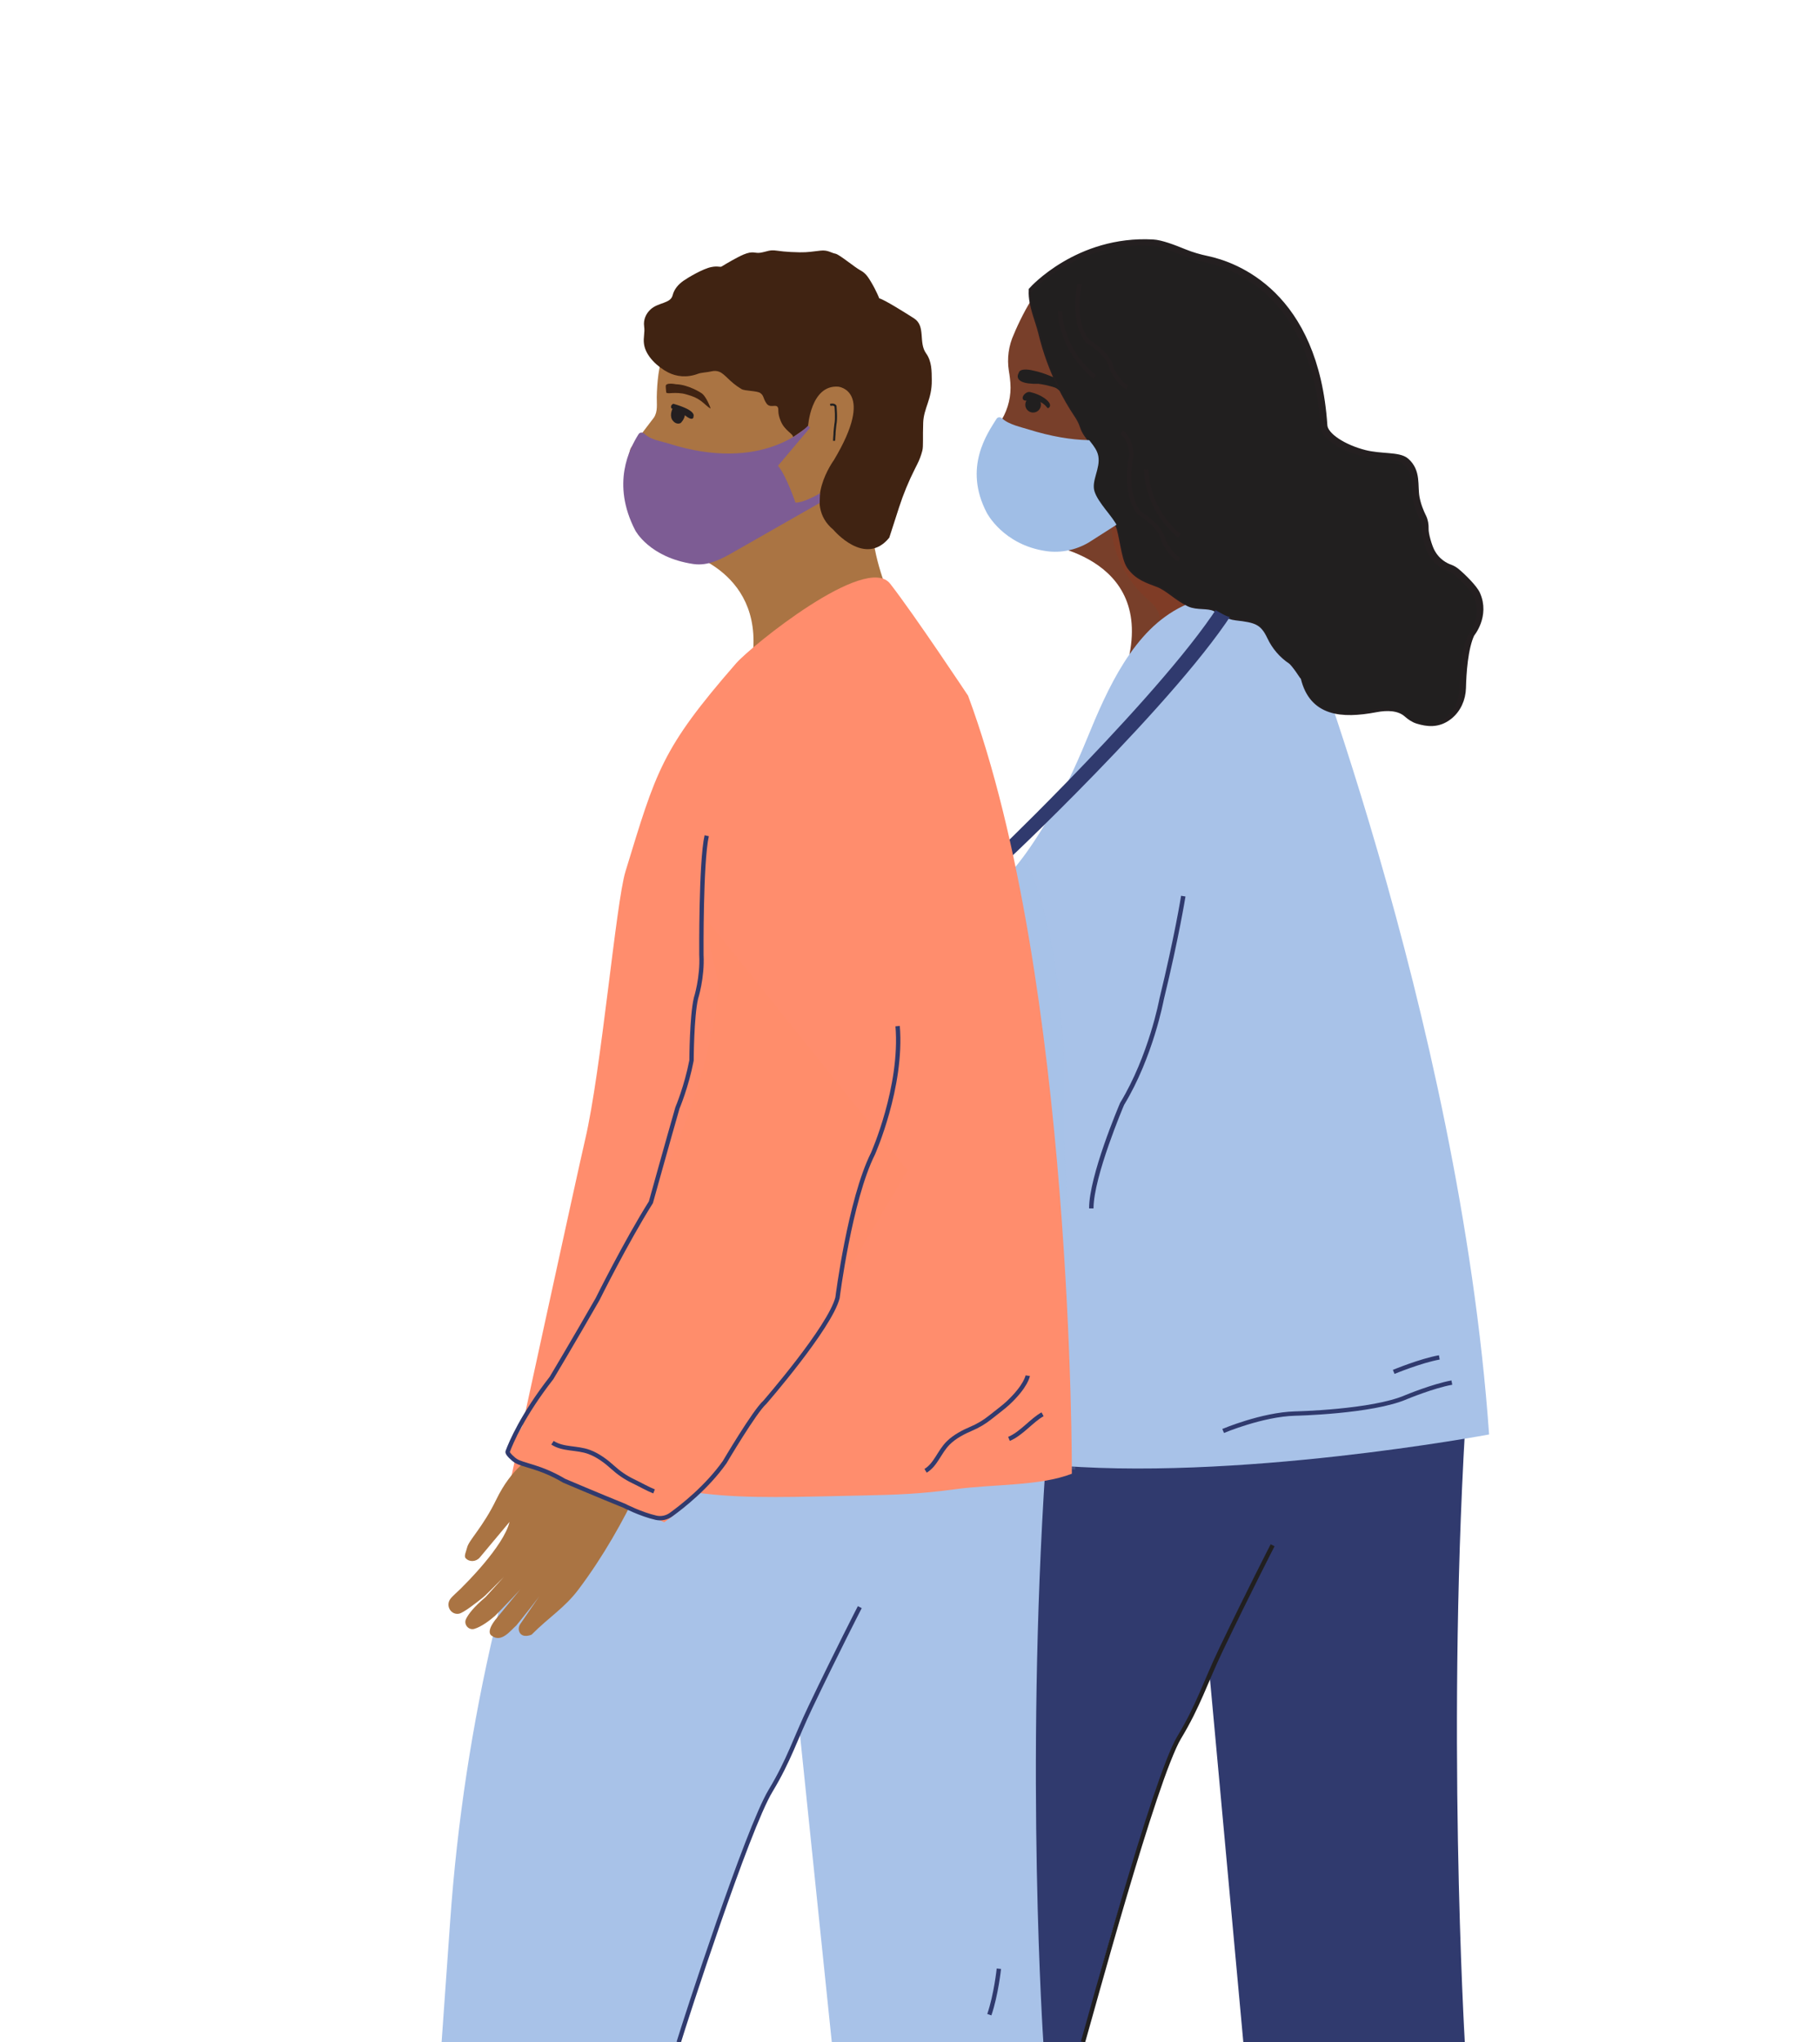 <?xml version="1.0" encoding="UTF-8"?>
<!-- Generator: Adobe Illustrator 25.2.0, SVG Export Plug-In . SVG Version: 6.00 Build 0)  -->
<svg xmlns="http://www.w3.org/2000/svg" xmlns:xlink="http://www.w3.org/1999/xlink" version="1.1" id="Layer_1" x="0px" y="0px" viewBox="0 0 418 469" style="enable-background:new 0 0 418 469;" xml:space="preserve">
<style type="text/css">
	.st0{fill:#783F2A;}
	.st1{fill:#303A6E;}
	.st2{fill:#A8C2E8;}
	.st3{opacity:0.16;fill:#A0BEE6;enable-background:new    ;}
	.st4{opacity:0.2;fill:#9B3515;enable-background:new    ;}
	.st5{fill:#663B26;}
	.st6{fill:#211F1F;}
	.st7{fill:#241F20;stroke:#241F20;stroke-width:2;stroke-miterlimit:10;}
	.st8{fill:#A0BEE6;}
	.st9{fill:none;stroke:#241F20;stroke-miterlimit:10;}
	.st10{fill:none;stroke:#211F1F;stroke-miterlimit:10;}
	.st11{fill:none;stroke:#303A6E;stroke-miterlimit:10;}
	.st12{fill:#AA7443;}
	.st13{fill:#412516;}
	.st14{fill:#241F20;stroke:#241F20;stroke-width:0.5;stroke-linecap:round;stroke-linejoin:round;stroke-miterlimit:10;}
	.st15{fill:#402312;}
	.st16{fill:#241F20;stroke:#241F20;stroke-linecap:round;stroke-linejoin:round;stroke-miterlimit:10;}
	.st17{fill:#261F21;}
	.st18{fill:#FF8D6D;}
	.st19{fill:#7D5C94;}
	.st20{fill:none;stroke:#402312;stroke-miterlimit:10;}
	.st21{fill:#FF8D6B;stroke:#FF8D6B;stroke-miterlimit:10;}
</style>
<path id="Path_728_5_" class="st0" d="M259.41,150.28c4.72-23.82-22.26-25.71-22.26-25.71c-3.24-0.28-5.77-2.91-5.94-6.15  c0.09-1.33,0.26-2.66,0.51-3.97l0.35-0.9c1.62-0.81,3.09-1.87,4.37-3.16c-0.06-0.72-5.08-1.72-5.08-1.72c0.55-1,0.6-2.43,0.82-3.61  c0.05-0.24-0.13-0.45-0.38-0.46c-1.19-0.03-2.39-0.49-3.51-0.89c-0.67-0.22-1.39-1.17-1.18-1.84c0.23-0.74,1.77-3.45,2.98-5.52  c1.49-2.54,2.19-5.48,1.96-8.41c-0.12-1.55-0.34-2.72-0.34-2.72c-0.47-2.89-0.06-5.85,1.17-8.51c0.86-2.13,3.11-6.76,4.55-8.55  l2.63-2l33.12,15.19l21.98,54.74l-28.46,14.76L259.41,150.28z"></path>
<path class="st1" d="M210.87,301.56L200.09,469h48.64c0,0,12.67-54.89,29.15-83.51l7.67,83.51h50.87c0,0-4.38-73.9,0.51-148.03"></path>
<path class="st2" d="M227.06,205.51c0,0,11.25-8.04,22.59-35.84c4.7-11.52,10.71-25.06,21.94-30.43c8.32-3.97,17.72-6.87,24.6-4.38  c0,0,39,98.2,45.81,194.6c0,0-58.95,11.07-102.06,6.87L227.06,205.51z"></path>
<path class="st3" d="M235.12,196.72c0,0,10.46,17.75,9.16,60.68c-0.07,2.43,1.55,32.45,1.27,34.87c-1.35,11.49,1.4,42.02,1.43,45.26  l-4.12-0.25l-11.14-136.36L235.12,196.72z"></path>
<path class="st4" d="M255.2,118.67c0,0-0.01,0.33-0.01,0.91c-0.01,7.08,3.29,13.66,8.65,18.3c1.44,1.25,2.64,2.84,2.6,4.64  c0,0,5.02-4.08,10.16-5.47L255.2,118.67z"></path>
<path id="Path_734_3_" class="st5" d="M232.44,111.08c-0.67-0.09-1.27,0.48-1.67,1.03c-0.47,0.63-0.33,1.53,0.3,1.99  c0.16,0.12,0.34,0.2,0.53,0.24s0.76-0.23,0.76-0.23c2.07-0.84,3.81-1.69,5.5-3.15L232.44,111.08z"></path>
<path id="Path_735_3_" class="st5" d="M232.18,111.2c-1.07-0.36-1.31-0.18-1.82-1.19c0-0.01-0.01-0.02-0.01-0.03  c-0.28-0.83,0.27-1.71,1.11-1.96l0.13-0.04c0,0,5.99,2.21,6,3.1L232.18,111.2z"></path>
<path class="st6" d="M234.62,87.63c-0.3-0.15-0.53-0.34-0.68-0.55c-0.44-0.63-0.04-1.29,0.02-1.4c0.29-1.37,3.24-0.59,3.42-0.55  c1.34,0.28,2.62,0.71,3.81,1.21c3.76,1.58,1.63,0.74,1.67,0.77c0,0,1.36,3.29,1.34,3.28c-1.65-1.2-1.21-1.22-2.84-1.66  c-1.63-0.44-2.86-0.58-2.88-0.58C236.7,88.2,235.41,88.02,234.62,87.63"></path>
<path class="st6" d="M236.57,94.61c0.25,0.11,0.52,0.16,0.8,0.14c0.99-0.05,1.75-0.9,1.7-1.9c-0.05-0.99-0.89-1.76-1.88-1.7  c-0.99,0.05-1.75,0.9-1.71,1.9c0.02,0.48,0.23,0.92,0.59,1.24C236.22,94.42,236.39,94.53,236.57,94.61"></path>
<path class="st6" d="M235.13,91.9c0.26,0.17,0.68,0.14,1.3,0.06c2.7-0.35,4,1.56,4.05,1.65l0.15,0.12l0.19-0.03  c0.26-0.16,0.38-0.42,0.34-0.72c-0.14-0.94-2.01-2.35-4.55-2.93c-0.53-0.14-1.15,0.24-1.49,0.7c-0.27,0.36-0.33,0.72-0.16,0.98  C235,91.79,235.06,91.85,235.13,91.9"></path>
<path class="st7" d="M303.86,97.75c-2.01-30.17-20.32-36.63-26.67-37.97c-1.81-0.38-3.58-0.89-5.29-1.59  c-2.51-1.02-5.26-2.09-7.15-2.19c-17.06-0.92-27.49,10.76-27.49,10.76c-0.13,3.33,1.5,6.72,2.19,9.6c2.14,8.93,6,15.48,8.01,18.48  c0.63,0.93,1.2,1.91,1.53,2.98c0.8,2.53,3.34,4.03,3.79,6.52c0.51,2.84-1.61,5.6-0.89,8.04c0.79,2.67,4.31,5.94,5.28,8.15  c0.93,2.11,1.27,7.53,2.57,9.38c1.72,2.45,4.11,3.11,6.38,3.99c2.33,0.91,4.37,3.14,7.12,4.46c1.73,0.82,4.18,0.26,5.88,1.06  s2.84,1.85,4.79,2.07c4.6,0.52,6.34,0.98,8.08,4.68c1.03,2.19,2.63,4.06,4.63,5.4c0.94,0.63,3.11,4.05,3.12,4.09  c1.9,7.8,8.32,8.42,16.21,6.93c2.63-0.5,5.45-0.45,7.32,1.2c0.73,0.64,1.52,1.2,2.45,1.47c2,0.6,4.46,1,6.89-0.89  c1.96-1.51,3.02-3.91,3.08-6.38c0.08-3.35,0.44-9.21,2.01-12.52c0,0,3.45-4.07,1.28-8.91c-0.62-1.38-3.16-3.89-4.57-5.07  c-0.43-0.36-0.92-0.66-1.45-0.85c-1.02-0.35-3.19-1.38-4.49-4c-0.55-1.1-1.4-3.83-1.36-5.18c0.03-0.92-0.11-1.82-0.52-2.64  c-0.53-1.07-1.23-2.72-1.56-4.54c-0.49-2.75,0.36-5.9-2.27-8.19c-1.54-1.35-5.61-0.79-9.39-1.75  C308.57,103.13,304.03,100.36,303.86,97.75z"></path>
<path class="st8" d="M265.76,96.3c0,0-8.19,9.06-29.7,2.28c-1.36-0.43-4.4-1.08-5.83-2.43c-0.42-0.4-1.06-0.44-1.37,0.06  c-2.03,3.27-7.69,11.1-2.24,21.54c0,0,3.74,7.4,13.68,8.83c3.35,0.48,6.78-0.25,9.71-1.96l21.77-13.89l-0.32-1.94  c0,0-4.81,3.03-6.72,2.95c0,0-2.1-6.11-3.97-8.25l5.79-6.46L265.76,96.3z"></path>
<path class="st1" d="M231.18,197.78l-0.69-3.62c0.41-0.35,44.65-43.15,52.29-60.29l3.32,1.48  C278.14,153.23,232.88,196.32,231.18,197.78z"></path>
<path class="st6" d="M303.33,98.17C301.32,68,283.01,61.54,276.66,60.2c-1.81-0.38-3.58-0.89-5.29-1.59  c-2.51-1.02-5.26-2.09-7.15-2.19c-17.06-0.92-27.49,10.76-27.49,10.76c-0.13,3.33,1.5,6.72,2.19,9.6c2.14,8.93,6,15.48,8.01,18.48  c0.63,0.93,1.2,1.91,1.53,2.98c0.8,2.53,3.34,4.03,3.79,6.52c0.51,2.84-1.61,5.6-0.89,8.04c0.79,2.67,4.31,5.94,5.28,8.15  c0.93,2.11,1.27,7.53,2.57,9.38c1.72,2.45,4.11,3.11,6.38,3.99c2.33,0.91,4.37,3.14,7.12,4.46c1.73,0.82,4.18,0.26,5.88,1.06  s2.84,1.85,4.79,2.07c4.6,0.52,6.34,0.98,8.08,4.68c1.03,2.19,2.63,4.06,4.63,5.4c0.94,0.63,3.11,4.05,3.12,4.09  c1.9,7.8,8.32,8.42,16.21,6.93c2.63-0.5,5.45-0.45,7.32,1.2c0.73,0.64,1.52,1.2,2.45,1.47c2,0.6,4.46,1,6.89-0.89  c1.96-1.51,3.02-3.91,3.08-6.38c0.08-3.35,0.44-9.21,2.01-12.52c0,0,3.45-4.07,1.28-8.91c-0.62-1.38-3.16-3.89-4.57-5.07  c-0.43-0.36-0.92-0.66-1.45-0.85c-1.02-0.35-3.19-1.38-4.49-4c-0.55-1.1-1.4-3.83-1.36-5.18c0.03-0.92-0.11-1.82-0.52-2.64  c-0.53-1.07-1.23-2.72-1.56-4.54c-0.49-2.75,0.36-5.9-2.27-8.19c-1.54-1.35-5.61-0.79-9.39-1.75  C308.04,103.56,303.5,100.78,303.33,98.17z"></path>
<path class="st1" d="M251.15,277.54h-1.02c0-7.51,6.84-23.56,7.13-24.24c6.6-10.89,9.01-23.8,9.03-23.93  c3.51-14.42,4.96-23.54,4.97-23.63l1.01,0.16c-0.02,0.09-1.47,9.25-4.98,23.69c-0.02,0.1-2.45,13.2-9.12,24.18  C258.13,253.87,251.15,270.24,251.15,277.54z"></path>
<path class="st9" d="M243.45,71.47c0,0-0.08,8.62,7.96,15.07"></path>
<path class="st9" d="M263.26,107.81c0,0-0.29,8.62,7.58,15.26"></path>
<path class="st9" d="M257.59,99.31c0,0,2.24,1.22,2.24,5.45c0,0-1.96,8.41,1.88,13.1c0,0,5.11,3.06,5.49,6.32  c0,0,1.81,3.67,3.64,4.28"></path>
<path class="st10" d="M292.28,354.91c0,0-5.48,10.65-11.85,23.96c-3.68,7.71-5.16,12.81-9.62,20.2  c-5.58,9.26-20.62,65.02-22.08,69.92"></path>
<path class="st9" d="M247.93,65.26c0,0-1.96,8.41,1.88,13.1c0,0,5.11,3.06,5.49,6.32c0,0,1.81,3.67,3.64,4.28"></path>
<path class="st11" d="M323.31,446.04c0,0-3.61,3.16-7.3,4.92"></path>
<path class="st11" d="M280.92,328.66c0,0,8.93-3.79,16.52-4c0,0,17.71-0.37,25.53-3.78c0,0,6.15-2.55,10.48-3.33"></path>
<path class="st11" d="M320.09,315.09c0,0,6.15-2.55,10.48-3.33"></path>
<g>
	<path class="st2" d="M240.12,336.7c-4.67,70.8-0.49,132.37-0.49,132.37h-48.59l-7.32-70.75c-15.74,27.34-27.84,70.75-27.84,70.75   h-54.46l1.98-27.95c1.6-22.6,5.01-45.03,10.19-67.08l13.14-55.87L240.12,336.7z"></path>
	<path class="st11" d="M197.47,369.12c0,0-5.24,10.17-11.31,22.89c-3.52,7.36-4.93,12.23-9.19,19.29   c-5.33,8.84-19.69,53.09-21.09,57.77"></path>
	<path class="st11" d="M229.41,452.17c0,0-0.62,5.94-2.19,10.55"></path>
</g>
<g>
	<path id="Path_728_3_" class="st12" d="M152.87,113.07c0-0.67-4.96-2.81-4.96-2.81c0.67-1,1.21-2.08,1.61-3.22   c-1.25-0.01-4.13-0.91-4.45-1.35c-0.63-0.87-0.67-2.05-0.09-2.96l5.21-6.83c0.91-1.4,0.63-3.03,0.65-4.7   c0.05-3.19,0.47-7.65,1.51-9.45c0.97-1.89,2.21-3.64,3.69-5.17l3.79-3.96l40.7,11.34l-0.43,31.98c-0.12,8.78,1.5,14.42,4.74,22.58   l0,0l-27.43,11.25l-4.59,1.16c2.64-20.66-17.24-24.57-17.24-24.57c-2.96-0.53-8.31-3.33-8.19-6.34c0.19-1.22,0.46-2.43,0.8-3.62   l0.4-0.8"></path>
	<path id="Path_734_1_" class="st5" d="M149.23,114.04c-0.71-0.06-1.32,0.56-1.72,1.16c-0.47,0.69-0.29,1.63,0.4,2.09   c0.17,0.12,0.37,0.2,0.57,0.24c0.2,0.04,0.4,0.06,0.6,0.07h0.02c2.15-0.97,4.12-2.29,5.84-3.9L149.23,114.04z"></path>
	<path id="Path_735_1_" class="st13" d="M149.24,114.02c-1.15-0.34-2.12-1.11-2.7-2.16c-0.44-1.11,1.22-1.77,1.22-1.77l0,0   c0,0,7.14,2.65,7.19,3.59L149.24,114.02z"></path>
	<path class="st14" d="M154.66,93c0,0-0.43,0.25-0.26,0.61c0,0,1.26,0.06,3.52,1.92c0,0,1.21,0.87,1.11,0.08   C159.03,95.61,159.79,94.5,154.66,93z"></path>
	<path class="st15" d="M155.24,88.25c0,0-2.42-0.51-2.34,0.48c0,0,0.02,0.76,0.11,1.4c0.04,0.28,1.12,0.16,1.4,0.14   c0.79-0.05,2.17,0,3.06,0.27c0,0,0.59,0.16,1.29,0.39c1.09,0.36,2.09,0.96,2.95,1.74c0.65,0.59,1.41,1.23,1.49,1.1   c0,0-0.97-2.82-2.18-3.53C161.02,90.24,158.13,88.33,155.24,88.25z"></path>
	<path class="st16" d="M154.96,93.97c0,0-0.66,1.24-0.18,2.13c0,0,0.48,0.89,1.24,0.66c0,0,0.64-0.61,0.79-1.48l0.06-0.29   l-1.77-1.27L154.96,93.97z"></path>
	<path class="st15" d="M165.81,61.17c-0.46,0.3-0.82-0.16-2.45,0.17c-1.93,0.39-5.29,2.38-6.35,3.12c-1.22,0.85-2.17,1.94-2.53,3.37   c-0.48,1.9-3.28,1.61-5.03,3.2c-1.08,0.98-1.73,2.39-1.51,3.95c0.21,1.47-0.25,2.51-0.03,4.06c0.4,2.81,3.22,5.31,5.55,6.5   c1.86,0.95,4.27,1.28,6.84,0.31c0.8-0.3,2.07-0.31,3.16-0.57c0.56-0.13,1.13-0.12,1.67,0.08c1.42,0.52,2.34,2.32,5.17,4   c0.81,0.48,3.56,0.36,4.33,0.92c0.85,0.62,0.57,1.13,1.39,2.35c0.81,1.21,2.13,0.14,2.59,0.87c0.35,0.54-0.16,1.09,0.67,3.14   c0.93,2.31,2.88,2.95,2.87,3.75l3.42-2.37c0,0,0.59-9.7,6.96-9.21c0,0,8.61,0.82-1.02,16.88c0,0-7.35,10.01-0.11,15.98   c0,0,7.26,8.69,12.84,1.82l2.23-6.91c0.99-3.08,2.23-6.07,3.69-8.96l0.5-0.99c0.5-0.99,0.89-2.03,1.17-3.11   c0.27-1.02,0.07-2.97,0.2-6.44c0.12-3.37,2.02-5.35,1.97-9.73c-0.02-2.09,0.03-4.34-1.31-6.2c-1.79-2.49-0.02-6.25-2.75-8.02   c-1.71-1.1-6.93-4.39-8-4.6c0,0-0.64-1.69-1.89-3.78c-0.6-0.99-1.2-2-2.39-2.63c-1.38-0.73-4.87-3.68-5.78-3.85   c-0.99-0.18-1.73-0.89-3.4-0.71c-1.91,0.2-2.84,0.42-4.83,0.39c-0.66-0.01-1.34-0.03-2.02-0.07c-1.11-0.06-2.23-0.16-3.32-0.32   c-1.59-0.23-2.09,0.22-3.65,0.48c-1.31,0.22-1.63-0.52-3.89,0.42C169.36,59.05,166.54,60.7,165.81,61.17z"></path>
	<path class="st17" d="M139.6,302.82c0,0-0.07-0.2-0.21-0.61c-0.96-2.86-4.77-15.4-3.95-29.61c0.07-1.16,0.16-2.34,0.3-3.51   c0.06-0.55-0.33-1.05-0.88-1.11s-1.05,0.33-1.11,0.88c-0.14,1.22-0.24,2.43-0.31,3.62c-0.95,16.72,4.26,30.96,4.28,31.03   c0.19,0.52,0.76,0.79,1.28,0.6C139.52,303.92,139.78,303.34,139.6,302.82z"></path>
	<path class="st18" d="M161.7,343.03c9.94,1.22,21.28,0.76,36.33,0.45c7.78-0.16,13.52-0.36,21.26-1.43   c8.89-1.22,19.43-0.69,26.88-3.57c0,0,0.42-113.26-23.83-178.69c0,0-12.24-18.46-17.89-25.72c-5.52-7.1-31.97,14.35-35.4,18.29   c-17.18,19.73-18.32,24.68-25.4,47.8c-2.19,7.15-5.55,45.76-9.26,61.57c-1.63,6.92-17.31,79.06-17.31,79.06   c8.11,1.73,11.41,2.9,19.69,2.31C146.79,342.38,151.54,341.79,161.7,343.03z"></path>
	<path class="st19" d="M185.58,97.78c0,0-10.18,11.09-32.14,4.05c-1.39-0.45-3.92-0.77-5.38-2.16c-0.43-0.41-1.08-0.46-1.4,0.05   c-2.09,3.33-6.3,11.36-0.78,22.06c0,0,3.19,6.25,13.35,7.76c3.43,0.51,6.47-1.14,9.47-2.87l19.55-11.15l0.08-2.23   c0,0-3.69,2.23-5.64,2.14c0,0-2.12-6.26-4.01-8.45l7.37-8.76L185.58,97.78z"></path>
	<path class="st2" d="M107.83,308.16"></path>
	<path class="st20" d="M167.69,80.92c0,0,4.8,1.13,6.77,3.58c0.76,0.95,1.55,1.88,2.53,2.6c0.91,0.68,1.99,1.29,2.88,1.31"></path>
	<path class="st20" d="M176.63,83.17c0,0,2.9,3.01,4.87,3.04"></path>
	<path class="st6" d="M191.32,101.25h0.48c0-0.27,0.1-1.47,0.1-1.49c-0.02-0.28,0.11-1.53,0.2-2.26c0.3-1.38,0.03-4.13,0.02-4.25   l-0.03-0.1c-0.4-0.7-1.45-0.39-1.49-0.37l0.14,0.45c0.01,0,0.67-0.2,0.91,0.12c0.04,0.41,0.24,2.85-0.02,4.07   c-0.03,0.22-0.24,1.98-0.21,2.34C191.42,99.77,191.32,100.95,191.32,101.25z"></path>
	<path class="st20" d="M204.32,107.96"></path>
	<path class="st20" d="M201.85,122.05c0,0-0.72-4.88,0.83-7.61"></path>
	<path class="st20" d="M154.08,80.87c0,0,3.45,2.36,5.39,1.99"></path>
	<path class="st11" d="M236.04,315.96c0,0-0.34,2.35-4.52,6.27c-1.06,1-2.49,2.01-3.99,3.23c-1.38,1.12-2.91,2.03-4.55,2.72   c-1.62,0.68-3.71,1.75-5.19,3.22c-2.07,2.05-2.83,4.96-5.21,6.41"></path>
	<path class="st11" d="M239.45,324.83c-2.41,1.29-4.88,4.48-7.72,5.65"></path>
	<g>
		<path class="st12" d="M119.46,373.04c-0.36,0.57-0.44,1.31-0.11,1.91c0.77,1.39,2.74,0.49,2.74,0.49    c4.11-4.13,7.54-6.1,10.76-10.37c11.84-15.72,17.9-32.89,17.9-32.89l-19.28-9.76c-1.28-0.22-3.25,2.58-5.01,5.65    c-2.5,4.37-3.17,5.08-6.86,8.51c-1.93,1.8-3.87,4.22-5.66,7.91c-3,6.19-6.26,9.26-6.65,10.91c-0.22,0.93-0.78,1.99-0.36,2.46    c0.87,0.98,2.44,0.85,3.27-0.15l6.83-8.17c-1.36,5.68-10.63,14.73-10.63,14.73c-1.18,1.28-2.66,2.38-3.12,3.2    c-0.89,1.56,0.42,3.51,2.17,3.15c1-0.21,3.78-2.36,5.44-3.69c0.2-0.16,0.37-0.32,0.56-0.49c1.33-1.3,7.13-7,7.81-8.15l-7.75,8.53    c-2.71,2.29-3.95,3.92-4.48,5.03c-0.59,1.24,0.59,2.64,1.91,2.26c1.64-0.48,3.58-1.96,4.75-2.99c0,0,7.67-7.68,9.08-10.06    l-8.51,10.36c-3.04,3.54-1.29,4.29-1.29,4.29c2.19,1.65,4.27-1.19,5.63-2.4c0,0,6.43-7.81,7.95-10.61L119.46,373.04z"></path>
		<path class="st21" d="M162.09,210.95l3.5,15.12c-2.54,27.3-15.7,51.27-29.54,74.94l-19.13,32.72l35.59,15.32    c0,0,18.32-12.17,34.86-45.74l20.71-34.91"></path>
		<path class="st11" d="M206.16,235.67c1.15,13.96-5.66,29.29-5.66,29.29c-5.32,10.6-8.15,33.11-8.15,33.11    c-1.78,6.87-16.69,24-16.69,24c-2.36,2.1-9.24,13.77-9.24,13.77c-4.05,5.72-9.67,10.14-12.31,12.04c-1,0.72-2.25,0.98-3.44,0.71    c-3.54-0.81-7.28-2.75-7.28-2.75c-5.5-2.21-13.82-5.75-13.82-5.75c-5.61-3.33-9.3-3.45-11.15-4.6c-0.42-0.26-2-1.62-1.83-2.09    c0.79-2.13,3.44-8.39,10.09-16.93c0,0,5.25-8.79,10.56-18.08c0,0,6.46-13.04,12.25-22.26c0,0,4.18-15.02,6.1-21.68    c0,0,2.07-4.85,3.23-10.89c0,0,0.05-10.13,1.02-14.28c0,0,1.53-4.74,1.25-9.98c0,0-0.15-21.28,1.22-27.35"></path>
		<path class="st11" d="M150.22,342.54c-1.43-0.57-3.03-1.49-4.87-2.38c-1.69-0.82-3.24-1.88-4.62-3.14    c-1.37-1.25-3.32-2.77-5.39-3.53c-2.88-1.07-6-0.51-8.45-2.13"></path>
	</g>
</g>
</svg>
